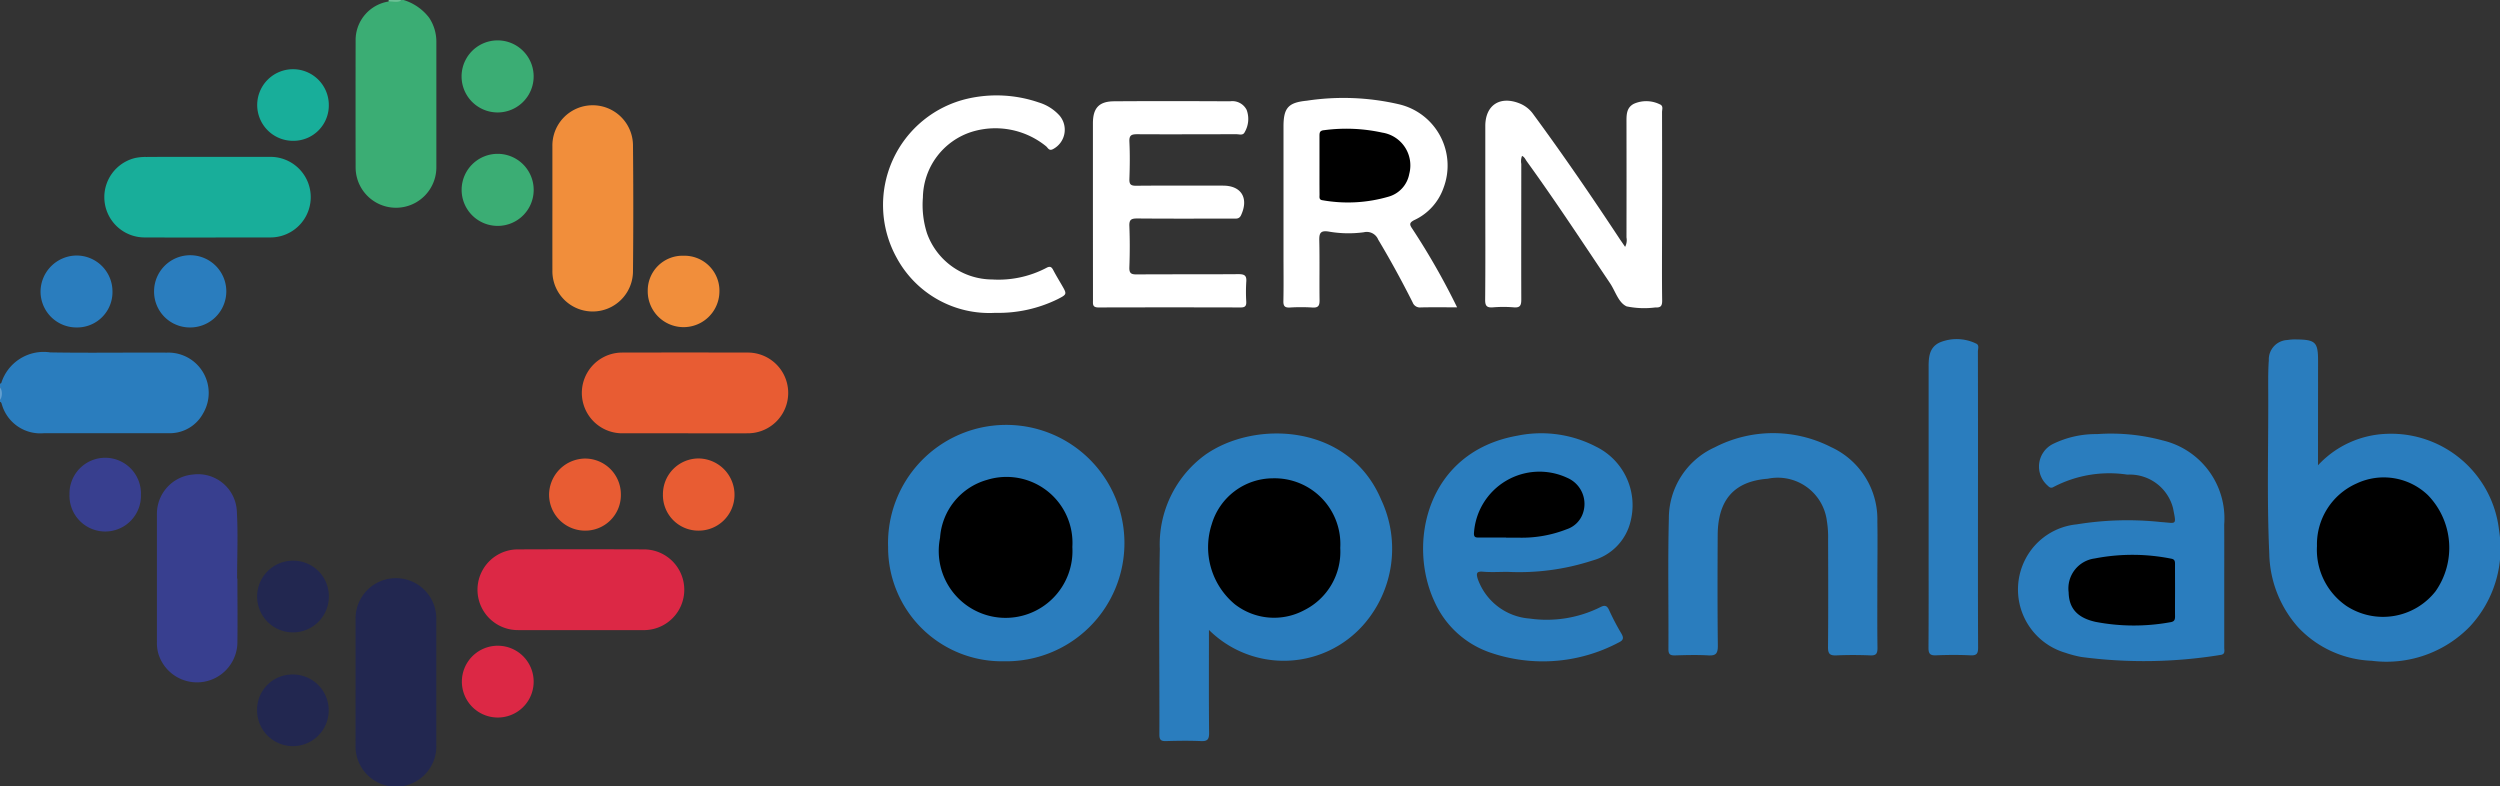 <svg id="CERNOpenLab" xmlns="http://www.w3.org/2000/svg" width="136.506" height="42.94" viewBox="0 0 136.506 42.94">
  <rect x="0" y="0" width="136.506" height="42.94" fill="#333333" stroke="none"/>
  <path id="Path_1798" data-name="Path 1798" d="M215.084,938.3c.025-.015.064-.024.071-.045a2.426,2.426,0,0,1,2.672-1.667c2.12.037,4.241,0,6.362.013a2.2,2.2,0,0,1,1.995,3.3A2.069,2.069,0,0,1,224.3,941q-3.407,0-6.814,0a2.185,2.185,0,0,1-2.29-1.536c-.027-.067-.023-.151-.112-.179v-.09a1.176,1.176,0,0,0,0-.723Z" transform="translate(-215.084 -917.346)" fill="#2a7dbe"/>
  <path id="Path_1799" data-name="Path 1799" d="M429.874,726.328a2.773,2.773,0,0,1,1.4.971,2.351,2.351,0,0,1,.392,1.271c0,2.3,0,4.6,0,6.9a2.2,2.2,0,1,1-4.408-.005q-.007-3.449,0-6.9a2.131,2.131,0,0,1,1.793-2.153c.235-.106.5.038.733-.084Z" transform="translate(-407.84 -726.328)" fill="#3bad74"/>
  <path id="Path_1800" data-name="Path 1800" d="M447.637,726.328c-.227.178-.488.059-.733.084a.177.177,0,0,0,.01-.084Z" transform="translate(-425.693 -726.328)" fill="#6bc195"/>
  <path id="Path_1801" data-name="Path 1801" d="M215.084,957.275a.684.684,0,0,1,0,.723Z" transform="translate(-215.084 -936.144)" fill="#639fcf"/>
  <path id="Path_1802" data-name="Path 1802" d="M1571.194,935.7a5.352,5.352,0,0,1,3.76-1.719,5.931,5.931,0,0,1,6.125,5.253,6.248,6.248,0,0,1-1.612,5.289,6.348,6.348,0,0,1-5.351,1.849,5.806,5.806,0,0,1-4-1.821,6.231,6.231,0,0,1-1.582-4.031c-.141-3.066-.035-6.136-.059-9.2,0-.45,0-.9.034-1.351a1.061,1.061,0,0,1,1.02-1.111,2.588,2.588,0,0,1,.493-.031c1.036.013,1.176.153,1.176,1.165Z" transform="translate(-1444.626 -910.293)" fill="#2a7dbe"/>
  <path id="Path_1803" data-name="Path 1803" d="M909.641,995.729c0,1.931-.01,3.78.009,5.628,0,.36-.1.457-.448.442-.631-.028-1.264-.019-1.9,0-.261.006-.368-.048-.367-.343.01-3.385-.037-6.772.023-10.156a6.057,6.057,0,0,1,2.436-5.1c2.706-1.953,7.894-1.76,9.653,2.422a6.29,6.29,0,0,1-.93,6.783A5.8,5.8,0,0,1,909.641,995.729Z" transform="translate(-843.63 -961.334)" fill="#2a7dbe"/>
  <path id="Path_1804" data-name="Path 1804" d="M1430.7,993.377c0,1.158,0,2.316,0,3.474,0,.164.073.37-.219.4a26.023,26.023,0,0,1-7.586.109,6.128,6.128,0,0,1-.87-.229,3.6,3.6,0,0,1-2.155-5.165,3.546,3.546,0,0,1,2.778-1.847,17.176,17.176,0,0,1,4.582-.127c.879.057.865.221.673-.761a2.439,2.439,0,0,0-2.491-1.827,6.576,6.576,0,0,0-4.021.668c-.161.1-.242.021-.345-.079a1.38,1.38,0,0,1,.278-2.252,5.321,5.321,0,0,1,2.438-.55,10.816,10.816,0,0,1,3.572.344,4.377,4.377,0,0,1,3.364,4.592C1430.705,991.211,1430.7,992.294,1430.7,993.377Z" transform="translate(-1309.251 -961.488)" fill="#2a7dbe"/>
  <path id="Path_1805" data-name="Path 1805" d="M745.08,991.288a6.454,6.454,0,1,1,6.321,6.226A6.212,6.212,0,0,1,745.08,991.288Z" transform="translate(-696.587 -961.407)" fill="#2a7dbe"/>
  <path id="Path_1806" data-name="Path 1806" d="M1068.973,992.6c-.451,0-.9.029-1.353-.009-.366-.031-.367.109-.286.386a3.261,3.261,0,0,0,2.839,2.173,6.571,6.571,0,0,0,3.854-.621c.234-.118.36-.107.479.154a13.363,13.363,0,0,0,.668,1.277c.149.251.118.376-.148.5a8.833,8.833,0,0,1-6.992.552,5.163,5.163,0,0,1-3.037-2.738c-1.527-3.207-.461-8.227,4.5-9.109a6.487,6.487,0,0,1,4.3.6,3.559,3.559,0,0,1,1.9,4.007,2.922,2.922,0,0,1-2.1,2.21A12.875,12.875,0,0,1,1068.973,992.6Z" transform="translate(-986.648 -961.375)" fill="#2a7dbe"/>
  <path id="Path_1807" data-name="Path 1807" d="M1222.04,992.9c0,1.189-.01,2.377.007,3.566,0,.306-.065.424-.394.41-.616-.026-1.234-.027-1.85,0-.35.015-.46-.082-.457-.445.018-1.971.011-3.942.005-5.913a5.465,5.465,0,0,0-.068-.988,2.7,2.7,0,0,0-3.23-2.3c-1.846.14-2.721,1.168-2.731,3.081-.01,2.016-.015,4.033.008,6.049,0,.422-.115.54-.525.516-.6-.035-1.2-.018-1.8,0-.253.006-.375-.035-.373-.337.013-2.377-.036-4.756.023-7.132a4.258,4.258,0,0,1,2.507-3.893,6.949,6.949,0,0,1,6.347-.013,4.333,4.333,0,0,1,2.531,4.062C1222.06,990.668,1222.04,991.782,1222.04,992.9Z" transform="translate(-1119.532 -961.09)" fill="#2a7dbe"/>
  <path id="Path_1808" data-name="Path 1808" d="M1109.074,794.45a.8.8,0,0,0,.075-.517q.006-3.138,0-6.276c0-.4-.015-.807.408-1.022a1.673,1.673,0,0,1,1.4.026c.222.083.133.281.133.43q.008,3.341,0,6.682c0,1.2-.01,2.408.007,3.612,0,.3-.082.387-.377.373a4.775,4.775,0,0,1-1.561-.058c-.447-.2-.612-.82-.9-1.254-1.5-2.232-2.975-4.483-4.552-6.664-.074-.1-.12-.236-.261-.3a.789.789,0,0,0-.041.437c0,2.468-.008,4.936,0,7.4,0,.325-.06.465-.416.433a6.8,6.8,0,0,0-1.128,0c-.336.026-.433-.076-.429-.42.018-1.806.008-3.612.008-5.418v-4.063c0-1.151.813-1.672,1.9-1.223a1.672,1.672,0,0,1,.723.583c1.648,2.241,3.219,4.535,4.749,6.857C1108.9,794.192,1108.979,794.309,1109.074,794.45Z" transform="translate(-1020.339 -780.97)" fill="#fff"/>
  <path id="Path_1809" data-name="Path 1809" d="M990.527,796.269c-.716,0-1.348-.01-1.979.005A.422.422,0,0,1,988.1,796c-.588-1.165-1.211-2.31-1.882-3.43a.674.674,0,0,0-.784-.4,6.256,6.256,0,0,1-1.932-.04c-.443-.066-.509.1-.5.494.025,1.082,0,2.166.015,3.248.005.308-.067.43-.4.407a9.86,9.86,0,0,0-1.218,0c-.277.015-.363-.072-.357-.353.018-.842.006-1.684.006-2.527q0-3.5,0-6.994c0-1.022.253-1.319,1.269-1.418a13.375,13.375,0,0,1,5.057.2,3.438,3.438,0,0,1,2.413,4.557,3.045,3.045,0,0,1-1.591,1.758c-.288.145-.274.245-.112.481A38.823,38.823,0,0,1,990.527,796.269Z" transform="translate(-910.966 -779.488)" fill="#fff"/>
  <path id="Path_1810" data-name="Path 1810" d="M867.278,792.643q0-2.392,0-4.784c0-.83.332-1.2,1.169-1.2,2.106-.016,4.212-.01,6.319,0a.875.875,0,0,1,.905.468,1.427,1.427,0,0,1-.106,1.218c-.091.194-.294.112-.448.112-1.805,0-3.611.011-5.416,0-.323,0-.448.056-.431.412.032.676.025,1.354,0,2.03-.01.3.079.374.373.371,1.579-.014,3.159-.008,4.739-.006,1,0,1.411.679.991,1.6-.1.231-.265.2-.439.2-1.745,0-3.49.009-5.235-.007-.324,0-.445.058-.431.413.03.751.028,1.5,0,2.256-.012.335.109.388.41.386,1.85-.013,3.7,0,5.551-.015.341,0,.45.087.422.426a8.968,8.968,0,0,0,0,1.082c.009.231-.067.312-.307.311q-3.881-.011-7.763,0c-.34,0-.3-.185-.3-.4Q867.28,795.08,867.278,792.643Z" transform="translate(-807.602 -781.128)" fill="#fff"/>
  <path id="Path_1811" data-name="Path 1811" d="M1368.653,937.407c0,2.692-.006,5.384.007,8.076,0,.324-.062.449-.415.432-.63-.031-1.263-.026-1.894,0-.321.012-.4-.1-.4-.407.013-1.925.007-3.85.007-5.775q0-4.782,0-9.565c0-.54.035-1.078.616-1.341a2.429,2.429,0,0,1,1.969.061c.2.08.105.294.106.445Q1368.658,933.369,1368.653,937.407Z" transform="translate(-1260.651 -910.132)" fill="#2a7dbe"/>
  <path id="Path_1812" data-name="Path 1812" d="M282.98,819.927c1.113,0,2.227,0,3.34,0a2.2,2.2,0,1,1,.019,4.4c-2.287,0-4.574.01-6.861,0a2.2,2.2,0,0,1-.554-4.334,2.657,2.657,0,0,1,.625-.06C280.693,819.924,281.836,819.927,282.98,819.927Z" transform="translate(-271.562 -811.362)" fill="#18ae9a"/>
  <path id="Path_1813" data-name="Path 1813" d="M427.268,1076.925c0-1.129,0-2.258,0-3.386a2.205,2.205,0,1,1,4.408-.008q0,3.409,0,6.818a2.206,2.206,0,1,1-4.408.007C427.265,1079.213,427.268,1078.069,427.268,1076.925Z" transform="translate(-407.853 -1039.695)" fill="#222750"/>
  <path id="Path_1814" data-name="Path 1814" d="M505.434,1058.531c-1.143,0-2.287,0-3.43,0a2.2,2.2,0,1,1-.02-4.407q3.453-.013,6.906,0a2.2,2.2,0,1,1-.025,4.408C507.721,1058.534,506.577,1058.531,505.434,1058.531Z" transform="translate(-473.718 -1024.126)" fill="#dc2845"/>
  <path id="Path_1815" data-name="Path 1815" d="M313.078,1015.08c0,1.143.016,2.287,0,3.43a2.206,2.206,0,0,1-4.315.679,2.148,2.148,0,0,1-.079-.668q0-3.452,0-6.9a2.154,2.154,0,0,1,1.979-2.222,2.121,2.121,0,0,1,2.383,1.988c.072,1.229.016,2.465.016,3.7Z" transform="translate(-300.115 -983.49)" fill="#383f8f"/>
  <path id="Path_1816" data-name="Path 1816" d="M544.725,794.2q0-1.692,0-3.385a2.2,2.2,0,1,1,4.4-.094q.035,3.475,0,6.95a2.2,2.2,0,1,1-4.4-.087Q544.723,795.894,544.725,794.2Z" transform="translate(-514.563 -782.82)" fill="#f18e3b"/>
  <path id="Path_1817" data-name="Path 1817" d="M567.357,941.088c-1.143,0-2.287,0-3.43,0a2.2,2.2,0,1,1-.01-4.408q3.43-.008,6.86,0a2.2,2.2,0,1,1,.01,4.408C569.644,941.093,568.5,941.089,567.357,941.088Z" transform="translate(-529.948 -917.429)" fill="#e85c33"/>
  <path id="Path_1818" data-name="Path 1818" d="M748.319,795.191a5.746,5.746,0,0,1-5.379-3,5.957,5.957,0,0,1,3.894-8.7,7.1,7.1,0,0,1,3.87.215,2.5,2.5,0,0,1,1.129.717,1.194,1.194,0,0,1-.343,1.819c-.237.138-.294-.068-.4-.15a4.387,4.387,0,0,0-4.042-.788,3.821,3.821,0,0,0-2.679,3.585,5.061,5.061,0,0,0,.224,1.959,3.8,3.8,0,0,0,3.56,2.521,5.636,5.636,0,0,0,2.958-.633c.2-.11.284-.054.376.123.146.279.311.549.469.822.283.488.287.5-.231.764A7.342,7.342,0,0,1,748.319,795.191Z" transform="translate(-693.976 -778.109)" fill="#fff"/>
  <path id="Path_1819" data-name="Path 1819" d="M372.454,1062.868a1.958,1.958,0,1,1-1.951-1.954A1.942,1.942,0,0,1,372.454,1062.868Z" transform="translate(-354.498 -1030.3)" fill="#222750"/>
  <path id="Path_1820" data-name="Path 1820" d="M492.555,822.08a1.967,1.967,0,1,1,1.971-1.937A1.962,1.962,0,0,1,492.555,822.08Z" transform="translate(-465.386 -809.746)" fill="#3bad74"/>
  <path id="Path_1821" data-name="Path 1821" d="M370.456,771.545A1.955,1.955,0,1,1,372.4,769.6,1.931,1.931,0,0,1,370.456,771.545Z" transform="translate(-354.446 -763.856)" fill="#18ae9a"/>
  <path id="Path_1822" data-name="Path 1822" d="M492.527,1115.595a1.96,1.96,0,1,1,2-1.951A1.956,1.956,0,0,1,492.527,1115.595Z" transform="translate(-465.388 -1076.417)" fill="#dc2845"/>
  <path id="Path_1823" data-name="Path 1823" d="M370.5,1128.843a1.956,1.956,0,1,1-1.965,1.92A1.926,1.926,0,0,1,370.5,1128.843Z" transform="translate(-354.498 -1092.014)" fill="#222750"/>
  <path id="Path_1824" data-name="Path 1824" d="M492.565,754.369a1.967,1.967,0,0,1-.014-3.935,1.967,1.967,0,1,1,.014,3.935Z" transform="translate(-465.387 -748.229)" fill="#3bad74"/>
  <path id="Path_1825" data-name="Path 1825" d="M308.991,882.751a1.954,1.954,0,0,1-1.966-1.982,1.972,1.972,0,1,1,1.966,1.982Z" transform="translate(-298.612 -864.871)" fill="#2a7dbe"/>
  <path id="Path_1826" data-name="Path 1826" d="M260.44,1001.924a1.951,1.951,0,1,1-3.9-.009,1.951,1.951,0,1,1,3.9.009Z" transform="translate(-252.745 -974.911)" fill="#383f8f"/>
  <path id="Path_1827" data-name="Path 1827" d="M241.24,882.746a1.961,1.961,0,0,1-1.966-1.985,1.984,1.984,0,0,1,1.973-1.943,1.961,1.961,0,0,1,1.954,1.952A1.929,1.929,0,0,1,241.24,882.746Z" transform="translate(-237.06 -864.866)" fill="#2a7dbe"/>
  <path id="Path_1828" data-name="Path 1828" d="M610.7,1001.879a1.948,1.948,0,0,1,1.948-1.952,1.983,1.983,0,0,1,1.96,2,1.956,1.956,0,0,1-1.961,1.941A1.936,1.936,0,0,1,610.7,1001.879Z" transform="translate(-574.502 -974.894)" fill="#e85c33"/>
  <path id="Path_1829" data-name="Path 1829" d="M546.679,1001.927a1.941,1.941,0,0,1-1.96,1.981,1.966,1.966,0,0,1-1.96-1.947,1.988,1.988,0,0,1,1.972-1.989A1.954,1.954,0,0,1,546.679,1001.927Z" transform="translate(-512.778 -974.934)" fill="#e85c33"/>
  <path id="Path_1830" data-name="Path 1830" d="M603.591,878.945a1.91,1.91,0,0,1,1.948,1.976,1.957,1.957,0,1,1-3.914-.069A1.9,1.9,0,0,1,603.591,878.945Z" transform="translate(-566.257 -864.981)" fill="#f18e3b"/>
  <path id="Path_1831" data-name="Path 1831" d="M1597.778,1015.012a3.635,3.635,0,0,1,2.151-3.414,3.484,3.484,0,0,1,3.908.632,4.131,4.131,0,0,1,.414,5.251,3.646,3.646,0,0,1-4.862.8A3.72,3.72,0,0,1,1597.778,1015.012Z" transform="translate(-1471.266 -985.193)"/>
  <path id="Path_1832" data-name="Path 1832" d="M943.364,1015.488a3.567,3.567,0,0,1-1.968,3.4,3.486,3.486,0,0,1-3.791-.326,4.051,4.051,0,0,1-1.259-4.365,3.494,3.494,0,0,1,3.328-2.51A3.591,3.591,0,0,1,943.364,1015.488Z" transform="translate(-870.183 -985.57)"/>
  <path id="Path_1833" data-name="Path 1833" d="M1455.415,1059.38c0,.466-.007.932,0,1.4,0,.2-.049.289-.265.321a11.086,11.086,0,0,1-4.078-.021c-1-.223-1.45-.747-1.467-1.612a1.65,1.65,0,0,1,1.422-1.849,10.782,10.782,0,0,1,4.163.008c.212.033.224.146.223.309C1455.412,1058.418,1455.415,1058.9,1455.415,1059.38Z" transform="translate(-1336.652 -1027.125)"/>
  <path id="Path_1834" data-name="Path 1834" d="M782.837,1014.738a3.651,3.651,0,1,1-7.224-.5,3.532,3.532,0,0,1,2.563-3.164A3.6,3.6,0,0,1,782.837,1014.738Z" transform="translate(-724.284 -984.871)"/>
  <path id="Path_1835" data-name="Path 1835" d="M1096.445,1011.3c-.5,0-.99,0-1.486,0-.156,0-.279,0-.268-.239a3.584,3.584,0,0,1,5.1-3.018,1.549,1.549,0,0,1,.841,1.953,1.39,1.39,0,0,1-.871.849,6.727,6.727,0,0,1-2.594.463c-.24,0-.48,0-.72,0Z" transform="translate(-1014.209 -981.949)"/>
  <path id="Path_1836" data-name="Path 1836" d="M1002.486,805.181c0-.526,0-1.052,0-1.578,0-.184.008-.3.249-.322a9.148,9.148,0,0,1,3.179.132,1.812,1.812,0,0,1,1.474,2.252,1.586,1.586,0,0,1-1.118,1.242,7.916,7.916,0,0,1-3.609.2c-.213-.022-.171-.171-.172-.3C1002.484,806.264,1002.486,805.722,1002.486,805.181Z" transform="translate(-930.439 -796.172)"/>
</svg>
